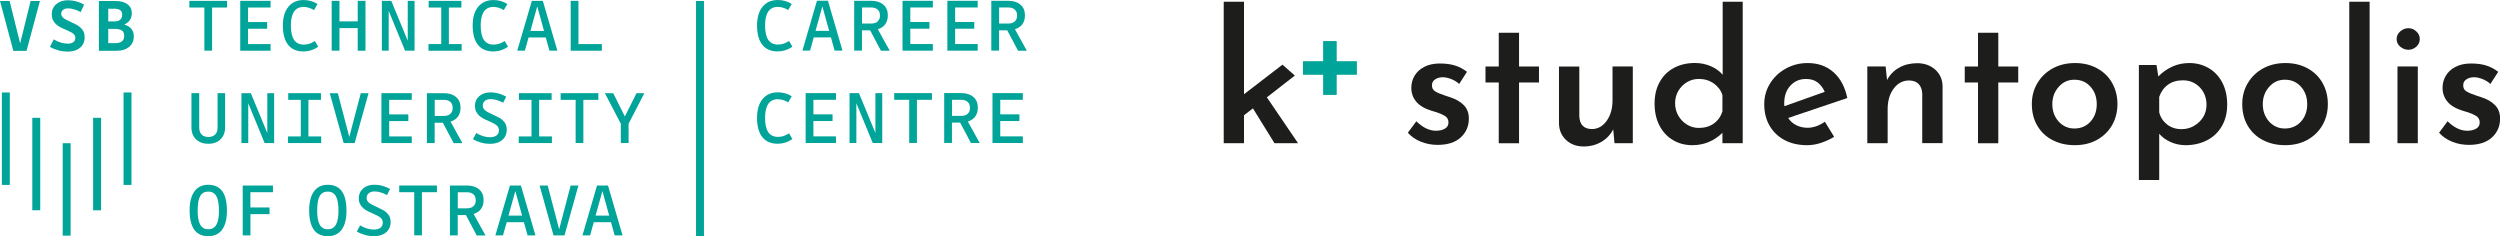<?xml version="1.0" encoding="UTF-8"?><svg id="Layer_2" xmlns="http://www.w3.org/2000/svg" viewBox="0 0 505.22 47.72"><defs><style>.cls-1{fill:#1d1d1b;}.cls-2{fill:#00a499;}</style></defs><g id="UNI_finish"><polygon class="cls-2" points="274.21 12.37 270.13 12.37 270.13 8.3 267.39 8.3 267.39 12.37 263.32 12.37 263.32 15.11 267.39 15.11 267.39 19.18 270.13 19.18 270.13 15.11 274.21 15.11 274.21 12.37"/><path class="cls-1" d="M253.2,21.9l-1.8,1.39v5.65h-4.1V.35h4.1v18.69l7.77-5.97,2.5,2.2-5.65,4.4,6.3,9.27h-4.76l-4.36-7.04Z"/><path class="cls-1" d="M287.13,28.63c-1.06-.43-1.94-1.03-2.62-1.81l1.72-2.31c1.29,1.27,2.62,1.91,3.96,1.91.73,0,1.34-.14,1.81-.42.48-.28.72-.7.72-1.26s-.25-1.03-.73-1.32c-.49-.29-1.03-.53-1.63-.72-.6-.18-.98-.3-1.15-.35-1.34-.42-2.35-1.02-3.01-1.81-.66-.79-.99-1.73-.99-2.8,0-.86.21-1.66.64-2.4.43-.75,1.07-1.35,1.94-1.81s1.92-.7,3.17-.7c1.17,0,2.19.13,3.06.4.87.27,1.68.7,2.44,1.28l-1.58,2.46c-.44-.42-.97-.74-1.59-.99-.62-.24-1.19-.37-1.7-.37-.64,0-1.16.15-1.58.44s-.62.67-.62,1.14c-.03.56.18.98.62,1.26.44.28,1.15.58,2.13.9.42.12.68.21.81.26,1.22.39,2.17.93,2.86,1.63s1.03,1.61,1.03,2.73c0,1.51-.54,2.78-1.63,3.79-1.09,1.01-2.65,1.52-4.67,1.52-1.2,0-2.33-.21-3.39-.64Z"/><path class="cls-1" d="M306.98,6.62v6.82h4.03v3.23h-4.03v12.28h-4.1v-12.28h-2.68v-3.23h2.68v-6.82h4.1Z"/><path class="cls-1" d="M329.97,13.43v15.51h-3.7l-.26-2.79c-.54,1.05-1.33,1.89-2.38,2.51-1.05.62-2.25.94-3.59.94-1.42,0-2.6-.43-3.54-1.3-.94-.87-1.42-1.99-1.45-3.35v-11.51h4.11v10.04c.07,1.71.92,2.58,2.53,2.6,1.2,0,2.19-.55,2.99-1.65.79-1.1,1.19-2.48,1.19-4.14v-6.86h4.1Z"/><path class="cls-1" d="M352.18.35v28.59h-4.1v-2.09c-1.71,1.66-3.74,2.49-6.09,2.49-1.44,0-2.74-.34-3.9-1.03-1.16-.68-2.07-1.66-2.73-2.93-.66-1.27-.99-2.75-.99-4.44s.35-3.15,1.05-4.4c.7-1.25,1.66-2.19,2.9-2.84,1.23-.65,2.63-.97,4.2-.97,1.12,0,2.19.21,3.19.64,1,.43,1.81,1.01,2.42,1.74V.35h4.07ZM346.32,24.98c.83-.59,1.42-1.41,1.76-2.46v-3.3c-.29-.95-.88-1.73-1.74-2.35-.87-.61-1.88-.92-3.02-.92-.86,0-1.65.21-2.38.64-.73.43-1.32,1.01-1.76,1.76-.44.74-.66,1.58-.66,2.51s.22,1.77.66,2.53c.44.76,1.03,1.35,1.76,1.8s1.53.66,2.38.66c1.17,0,2.17-.29,3.01-.88Z"/><path class="cls-1" d="M368.79,24.61l1.87,3.04c-.83.51-1.72.92-2.68,1.23-.95.31-1.87.46-2.75.46-1.78,0-3.33-.35-4.64-1.06-1.31-.71-2.31-1.69-3.01-2.93-.7-1.25-1.05-2.68-1.05-4.29,0-1.52.39-2.91,1.17-4.18.78-1.27,1.84-2.28,3.19-3.02,1.34-.74,2.81-1.12,4.4-1.12,2.1,0,3.85.62,5.24,1.85,1.39,1.24,2.32,2.97,2.79,5.22l-11.95,4.03c.42.64.96,1.12,1.65,1.47.68.34,1.44.51,2.27.51,1.15,0,2.31-.4,3.48-1.21ZM361.8,17.32c-.82.9-1.23,2.08-1.23,3.52,0,.27.01.48.04.62l8.14-2.9c-.32-.76-.78-1.38-1.39-1.87-.61-.49-1.41-.73-2.38-.73-1.3,0-2.35.45-3.17,1.36Z"/><path class="cls-1" d="M391.09,14.07c.96.87,1.46,1.99,1.48,3.35v11.51h-4.11v-10.04c-.05-.81-.29-1.44-.71-1.9-.43-.47-1.07-.71-1.92-.73-1.27,0-2.32.54-3.13,1.63-.82,1.09-1.23,2.48-1.23,4.16v6.89h-4.11v-15.51h3.7l.29,2.75c.56-1.08,1.37-1.91,2.44-2.51,1.06-.6,2.29-.9,3.68-.9s2.65.43,3.61,1.3Z"/><path class="cls-1" d="M403.83,6.62v6.82h4.03v3.23h-4.03v12.28h-4.1v-12.28h-2.68v-3.23h2.68v-6.82h4.1Z"/><path class="cls-1" d="M411.73,16.81c.74-1.27,1.78-2.27,3.1-2.99,1.32-.72,2.82-1.08,4.51-1.08s3.18.36,4.49,1.08c1.31.72,2.32,1.71,3.02,2.97s1.06,2.67,1.06,4.23-.35,2.98-1.06,4.23-1.72,2.25-3.02,2.99c-1.31.73-2.82,1.1-4.53,1.1s-3.15-.34-4.47-1.01c-1.32-.67-2.35-1.64-3.1-2.9-.75-1.26-1.12-2.73-1.12-4.42,0-1.54.37-2.94,1.12-4.22ZM416.03,24.56c.86.94,1.92,1.41,3.19,1.41s2.4-.46,3.24-1.39c.84-.93,1.27-2.1,1.27-3.52s-.42-2.6-1.27-3.54c-.84-.94-1.92-1.41-3.24-1.41s-2.33.48-3.19,1.45-1.28,2.13-1.28,3.5.43,2.56,1.28,3.5Z"/><path class="cls-1" d="M446.35,13.76c1.17.69,2.09,1.66,2.75,2.93.66,1.27.99,2.75.99,4.44s-.36,3.12-1.08,4.36c-.72,1.25-1.72,2.2-3.01,2.86-1.28.66-2.73.99-4.34.99-1.03,0-2.02-.21-2.97-.62-.95-.42-1.73-.98-2.34-1.69v9.35h-4.11V13.14h3.56l.37,2.31c.81-.83,1.74-1.49,2.8-1.98,1.06-.49,2.22-.73,3.46-.73,1.44,0,2.75.34,3.92,1.03ZM443.36,25.44c.77-.43,1.39-1.01,1.85-1.74.46-.73.7-1.56.7-2.49,0-1.44-.46-2.63-1.37-3.57-.92-.94-2.05-1.41-3.39-1.41-1.2,0-2.21.29-3.02.88-.82.59-1.41,1.41-1.78,2.46v3.12c.24,1,.78,1.82,1.59,2.46.82.64,1.79.95,2.91.95.9,0,1.74-.21,2.51-.64Z"/><path class="cls-1" d="M454.25,16.81c.74-1.27,1.78-2.27,3.1-2.99,1.32-.72,2.82-1.08,4.51-1.08s3.18.36,4.49,1.08c1.31.72,2.32,1.71,3.02,2.97s1.06,2.67,1.06,4.23-.35,2.98-1.06,4.23-1.72,2.25-3.02,2.99c-1.31.73-2.82,1.1-4.53,1.1s-3.15-.34-4.47-1.01c-1.32-.67-2.35-1.64-3.1-2.9-.75-1.26-1.12-2.73-1.12-4.42,0-1.54.37-2.94,1.12-4.22ZM458.56,24.56c.86.94,1.92,1.41,3.19,1.41s2.4-.46,3.24-1.39c.84-.93,1.27-2.1,1.27-3.52s-.42-2.6-1.27-3.54c-.84-.94-1.92-1.41-3.24-1.41s-2.33.48-3.19,1.45-1.28,2.13-1.28,3.5.43,2.56,1.28,3.5Z"/><path class="cls-1" d="M478.87.35v28.59h-4.11V.35h4.11Z"/><path class="cls-1" d="M485.06,6.34c.49-.43,1.04-.64,1.65-.64s1.12.21,1.59.64c.48.43.71.95.71,1.56s-.24,1.13-.71,1.54c-.48.42-1.01.62-1.59.62s-1.16-.21-1.65-.62-.73-.93-.73-1.54.24-1.13.73-1.56ZM488.61,13.43v15.51h-4.11v-15.51h4.11Z"/><path class="cls-1" d="M495.53,28.63c-1.06-.43-1.94-1.03-2.62-1.81l1.72-2.31c1.29,1.27,2.62,1.91,3.96,1.91.73,0,1.34-.14,1.81-.42.48-.28.72-.7.72-1.26s-.25-1.03-.73-1.32c-.49-.29-1.03-.53-1.63-.72-.6-.18-.98-.3-1.15-.35-1.34-.42-2.35-1.02-3.01-1.81-.66-.79-.99-1.73-.99-2.8,0-.86.21-1.66.64-2.4.43-.75,1.07-1.35,1.94-1.81s1.92-.7,3.17-.7c1.17,0,2.19.13,3.06.4.87.27,1.68.7,2.44,1.28l-1.58,2.46c-.44-.42-.97-.74-1.59-.99-.62-.24-1.19-.37-1.7-.37-.64,0-1.16.15-1.58.44s-.62.67-.62,1.14c-.03.56.18.98.62,1.26.44.28,1.15.58,2.13.9.42.12.68.21.81.26,1.22.39,2.17.93,2.86,1.63s1.03,1.61,1.03,2.73c0,1.51-.54,2.78-1.63,3.79-1.09,1.01-2.65,1.52-4.67,1.52-1.2,0-2.33-.21-3.39-.64Z"/><path class="cls-2" d="M157.16,10.39c-1.36,0-2.39-.45-3.1-1.34-.71-.89-1.07-2.19-1.07-3.9,0-1.61.37-2.87,1.11-3.78.74-.91,1.77-1.37,3.07-1.37.53,0,1.02.06,1.48.19.46.13.91.33,1.35.61l-.72,1.23c-.35-.22-.7-.38-1.05-.48-.35-.1-.69-.16-1.03-.16-.86,0-1.51.31-1.94.94s-.65,1.56-.65,2.81.21,2.26.64,2.9,1.08.96,1.96.96c.4,0,.77-.05,1.1-.16.33-.1.72-.29,1.15-.56l.67,1.15c-.44.31-.91.55-1.42.71-.51.16-1.03.24-1.56.24Z"/><path class="cls-2" d="M170.27,10.23h-1.6l-.75-2.67h-3.47l-.75,2.67h-1.54l2.94-10.08h2.22l2.94,10.08ZM166.19,1.28l-1.38,4.96h2.75l-1.37-4.96Z"/><path class="cls-2" d="M174.19,6.11v4.12h-1.57V.16h3.44c1.03,0,1.84.26,2.45.78.61.52.91,1.23.91,2.15,0,.72-.17,1.31-.52,1.8-.35.48-.85.82-1.5,1.02l2.4,4.34h-1.77l-2.19-4.12h-1.63ZM177.83,3.11c0-.51-.16-.9-.47-1.18-.32-.28-.75-.42-1.31-.42h-1.85v3.25h1.85c.57,0,1.01-.14,1.32-.43s.47-.69.47-1.22Z"/><path class="cls-2" d="M183.96,8.9h4.56v1.34h-6.13V.16h6.13v1.35h-4.56v2.94h3.87v1.35h-3.87v3.09Z"/><path class="cls-2" d="M193.02,8.9h4.56v1.34h-6.13V.16h6.13v1.35h-4.56v2.94h3.87v1.35h-3.87v3.09Z"/><path class="cls-2" d="M201.9,6.11v4.12h-1.57V.16h3.44c1.03,0,1.84.26,2.45.78.61.52.91,1.23.91,2.15,0,.72-.17,1.31-.52,1.8-.35.48-.85.82-1.5,1.02l2.4,4.34h-1.77l-2.19-4.12h-1.63ZM205.54,3.11c0-.51-.16-.9-.47-1.18-.32-.28-.75-.42-1.31-.42h-1.85v3.25h1.85c.57,0,1.01-.14,1.32-.43s.47-.69.47-1.22Z"/><path class="cls-2" d="M157.16,29.05c-1.36,0-2.39-.45-3.1-1.34-.71-.89-1.07-2.19-1.07-3.9,0-1.61.37-2.87,1.11-3.78.74-.91,1.77-1.37,3.07-1.37.53,0,1.02.06,1.48.19.46.13.91.33,1.35.61l-.72,1.23c-.35-.22-.7-.38-1.05-.48-.35-.1-.69-.16-1.03-.16-.86,0-1.51.31-1.94.94s-.65,1.56-.65,2.81.21,2.26.64,2.9,1.08.96,1.96.96c.4,0,.77-.05,1.1-.16.33-.1.72-.29,1.15-.56l.67,1.15c-.44.31-.91.55-1.42.71-.51.16-1.03.24-1.56.24Z"/><path class="cls-2" d="M164.38,27.56h4.56v1.34h-6.13v-10.08h6.13v1.35h-4.56v2.94h3.87v1.35h-3.87v3.09Z"/><path class="cls-2" d="M178.28,28.9h-1.91l-3.31-8.04v8.04h-1.38v-10.08h1.9l3.33,8.06v-8.06h1.38v10.08Z"/><path class="cls-2" d="M185.3,20.17v8.72h-1.56v-8.72h-3.03v-1.35h7.62v1.35h-3.03Z"/><path class="cls-2" d="M192.38,24.77v4.12h-1.57v-10.08h3.44c1.03,0,1.84.26,2.45.78.61.52.91,1.23.91,2.15,0,.72-.17,1.31-.52,1.8-.35.48-.85.82-1.5,1.02l2.4,4.34h-1.77l-2.19-4.12h-1.63ZM196.02,21.77c0-.51-.16-.9-.47-1.18-.32-.28-.75-.42-1.31-.42h-1.85v3.25h1.85c.57,0,1.01-.14,1.32-.43s.47-.69.47-1.22Z"/><path class="cls-2" d="M202.14,27.56h4.56v1.34h-6.13v-10.08h6.13v1.35h-4.56v2.94h3.87v1.35h-3.87v3.09Z"/><rect class="cls-2" x="140.66" y=".2" width="1.6" height="47.5"/><rect class="cls-2" x=".38" y="18.69" width="1.6" height="18.68"/><rect class="cls-2" x="18.82" y="23.81" width="1.6" height="18.69"/><rect class="cls-2" x="24.97" y="18.69" width="1.6" height="18.68"/><rect class="cls-2" x="12.67" y="28.94" width="1.6" height="18.68"/><rect class="cls-2" x="6.53" y="23.81" width="1.6" height="18.68"/><path class="cls-2" d="M8.07.2l-2.71,10.08h-2.66L0,.2h1.94l2.13,8.57L6.19.2h1.88Z"/><path class="cls-2" d="M17.11,7.51c0,.89-.31,1.6-.93,2.13s-1.47.79-2.53.79c-.59,0-1.2-.08-1.84-.25-.63-.17-1.2-.4-1.71-.7l.75-1.52c.51.29.99.51,1.45.65.46.14.92.21,1.38.21.49,0,.87-.1,1.14-.3s.4-.5.4-.88c0-.29-.11-.55-.34-.77-.23-.22-.74-.5-1.52-.83-.59-.25-1.02-.45-1.3-.61-.27-.16-.51-.33-.71-.51-.3-.27-.52-.57-.67-.91-.15-.34-.22-.71-.22-1.13,0-.84.3-1.52.9-2.04.6-.52,1.39-.79,2.38-.79.57,0,1.13.08,1.68.23.55.15,1.07.37,1.57.65l-.68,1.51c-.48-.25-.93-.44-1.35-.56s-.83-.19-1.22-.19c-.43,0-.76.1-1,.3s-.37.46-.37.78c0,.29.12.55.35.78.23.23.75.52,1.55.87.57.26.99.47,1.26.62.27.16.5.32.68.5.31.26.54.55.68.89.15.33.22.7.22,1.1Z"/><path class="cls-2" d="M20,.2h3.31c1.04,0,1.85.22,2.44.65.59.44.89,1.05.89,1.83,0,.53-.13.99-.4,1.38-.26.39-.64.69-1.13.9.63.19,1.11.48,1.44.88.33.4.49.89.49,1.48,0,.91-.31,1.63-.94,2.15-.63.52-1.47.79-2.53.79h-3.58V.2ZM24.7,2.98c0-.41-.13-.72-.4-.92-.26-.2-.67-.3-1.22-.3h-1.2v2.57h1.2c.54,0,.94-.11,1.21-.34.27-.23.4-.56.4-1.01ZM25.1,7.24c0-.49-.15-.84-.46-1.07-.31-.22-.79-.33-1.45-.33h-1.31v2.88h1.4c.61,0,1.07-.12,1.37-.37.3-.24.45-.61.45-1.11Z"/><path class="cls-2" d="M42.86,1.52v8.72h-1.56V1.52h-3.03V.17h7.62v1.35h-3.03Z"/><path class="cls-2" d="M50.12,8.91h4.56v1.34h-6.13V.17h6.13v1.35h-4.56v2.94h3.87v1.35h-3.87v3.09Z"/><path class="cls-2" d="M61.33,10.4c-1.36,0-2.39-.45-3.1-1.34-.71-.89-1.07-2.19-1.07-3.9,0-1.61.37-2.87,1.11-3.78.74-.91,1.77-1.37,3.07-1.37.53,0,1.02.06,1.48.19.46.13.91.33,1.35.61l-.72,1.23c-.35-.22-.7-.38-1.05-.48-.35-.1-.69-.16-1.03-.16-.86,0-1.51.31-1.94.94s-.65,1.56-.65,2.81.21,2.26.64,2.9,1.08.96,1.96.96c.4,0,.77-.05,1.1-.16.33-.1.72-.29,1.15-.56l.67,1.15c-.44.31-.91.55-1.42.71-.51.16-1.03.24-1.56.24Z"/><path class="cls-2" d="M68.6,5.67v4.57h-1.57V.17h1.57v4.15h3.69V.17h1.57v10.08h-1.57v-4.57h-3.69Z"/><path class="cls-2" d="M83.77,10.24h-1.91l-3.31-8.04v8.04h-1.38V.17h1.9l3.33,8.06V.17h1.38v10.08Z"/><path class="cls-2" d="M93.29,8.91v1.34h-6.7v-1.34h2.58V1.52h-2.54V.17h6.61v1.35h-2.53v7.39h2.58Z"/><path class="cls-2" d="M99.69,10.4c-1.36,0-2.39-.45-3.1-1.34-.71-.89-1.07-2.19-1.07-3.9,0-1.61.37-2.87,1.11-3.78.74-.91,1.77-1.37,3.07-1.37.53,0,1.02.06,1.48.19.46.13.91.33,1.35.61l-.72,1.23c-.35-.22-.7-.38-1.05-.48-.35-.1-.69-.16-1.03-.16-.86,0-1.51.31-1.94.94s-.65,1.56-.65,2.81.21,2.26.64,2.9,1.08.96,1.96.96c.4,0,.77-.05,1.1-.16.33-.1.72-.29,1.15-.56l.67,1.15c-.44.31-.91.55-1.42.71-.51.16-1.03.24-1.56.24Z"/><path class="cls-2" d="M112.64,10.24h-1.6l-.75-2.67h-3.47l-.75,2.67h-1.54L107.48.17h2.22l2.94,10.08ZM108.57,1.29l-1.38,4.96h2.75l-1.37-4.96Z"/><path class="cls-2" d="M116.9,8.91h4.73v1.34h-6.3V.17h1.57v8.74Z"/><path class="cls-2" d="M42.12,27.68c.59,0,1.05-.17,1.37-.5.32-.33.48-.8.48-1.42v-6.94h1.52v6.94c0,1-.31,1.79-.93,2.4-.62.6-1.43.9-2.45.9s-1.85-.3-2.48-.9c-.63-.6-.94-1.4-.94-2.4v-6.94h1.57v6.94c0,.61.16,1.08.48,1.42.32.33.78.5,1.37.5Z"/><path class="cls-2" d="M55.39,28.91h-1.91l-3.31-8.04v8.04h-1.38v-10.08h1.9l3.33,8.06v-8.06h1.38v10.08Z"/><path class="cls-2" d="M64.91,27.57v1.34h-6.7v-1.34h2.58v-7.39h-2.54v-1.35h6.61v1.35h-2.53v7.39h2.58Z"/><path class="cls-2" d="M74.48,18.83l-2.81,10.08h-2.22l-2.81-10.08h1.63l2.32,8.85,2.32-8.85h1.59Z"/><path class="cls-2" d="M78.65,27.57h4.56v1.34h-6.13v-10.08h6.13v1.35h-4.56v2.94h3.87v1.35h-3.87v3.09Z"/><path class="cls-2" d="M87.84,24.79v4.12h-1.57v-10.08h3.44c1.03,0,1.84.26,2.45.78.61.52.91,1.23.91,2.15,0,.72-.17,1.31-.52,1.8-.35.48-.85.82-1.5,1.02l2.4,4.34h-1.77l-2.19-4.12h-1.63ZM91.48,21.78c0-.51-.16-.9-.47-1.18-.32-.28-.75-.42-1.31-.42h-1.85v3.25h1.85c.57,0,1.01-.14,1.32-.43s.47-.69.47-1.22Z"/><path class="cls-2" d="M102.41,26.22c0,.86-.31,1.55-.92,2.07s-1.44.78-2.47.78c-.58,0-1.18-.08-1.79-.25-.61-.17-1.16-.4-1.65-.7l.67-1.23c.5.29.97.5,1.43.64.46.14.91.2,1.37.2.56,0,1-.12,1.31-.37s.47-.59.47-1.05c0-.33-.12-.63-.37-.89-.25-.26-.8-.57-1.65-.93-.57-.25-.99-.45-1.26-.61-.27-.16-.5-.32-.68-.48-.3-.27-.52-.57-.67-.89-.15-.33-.22-.69-.22-1.1,0-.81.29-1.47.87-1.98.58-.51,1.34-.76,2.29-.76.55,0,1.09.07,1.62.22.53.15,1.04.36,1.54.64l-.62,1.23c-.46-.25-.89-.43-1.31-.55s-.82-.18-1.21-.18c-.5,0-.89.12-1.17.36-.29.24-.43.55-.43.95,0,.33.13.62.38.88.25.25.81.57,1.66.94.56.26.97.46,1.24.61.27.15.5.31.68.47.31.27.54.57.68.89.15.33.22.69.22,1.08Z"/><path class="cls-2" d="M111.53,27.57v1.34h-6.7v-1.34h2.58v-7.39h-2.54v-1.35h6.61v1.35h-2.53v7.39h2.58Z"/><path class="cls-2" d="M117.89,20.18v8.72h-1.56v-8.72h-3.03v-1.35h7.62v1.35h-3.03Z"/><path class="cls-2" d="M127.03,25v3.9h-1.57v-3.9l-3.22-6.17h1.68l2.36,4.71,2.35-4.71h1.59l-3.19,6.17Z"/><path class="cls-2" d="M45.86,42.58c0,1.67-.32,2.94-.97,3.83-.65.88-1.58,1.32-2.81,1.32s-2.2-.44-2.82-1.31-.94-2.18-.94-3.93c0-1.66.33-2.93.98-3.82.65-.89,1.58-1.33,2.78-1.33,1.27,0,2.21.44,2.84,1.31.63.87.94,2.18.94,3.93ZM39.94,42.48c0,1.33.17,2.3.52,2.92.35.62.89.93,1.63.93s1.29-.31,1.64-.92c.35-.61.52-1.56.52-2.85s-.17-2.27-.52-2.9c-.35-.63-.89-.94-1.64-.94s-1.29.3-1.63.9c-.34.6-.51,1.55-.51,2.85Z"/><path class="cls-2" d="M50.61,43.29v4.28h-1.56v-10.08h6.11v1.35h-4.56v3.09h3.87v1.35h-3.87Z"/><path class="cls-2" d="M70.02,42.58c0,1.67-.32,2.94-.97,3.83-.65.88-1.58,1.32-2.81,1.32s-2.2-.44-2.82-1.31-.94-2.18-.94-3.93c0-1.66.33-2.93.98-3.82.65-.89,1.58-1.33,2.78-1.33,1.27,0,2.21.44,2.84,1.31.63.87.94,2.18.94,3.93ZM64.09,42.48c0,1.33.17,2.3.52,2.92.35.62.89.93,1.63.93s1.29-.31,1.64-.92c.35-.61.52-1.56.52-2.85s-.17-2.27-.52-2.9c-.35-.63-.89-.94-1.64-.94s-1.29.3-1.63.9c-.34.6-.51,1.55-.51,2.85Z"/><path class="cls-2" d="M78.94,44.88c0,.86-.31,1.55-.92,2.07s-1.44.78-2.47.78c-.58,0-1.18-.08-1.79-.25-.61-.17-1.16-.4-1.65-.7l.67-1.23c.5.29.97.5,1.43.64.46.14.91.2,1.37.2.56,0,1-.12,1.31-.37s.47-.59.47-1.05c0-.33-.12-.63-.37-.89-.25-.26-.8-.57-1.65-.93-.57-.25-.99-.45-1.26-.61-.27-.16-.5-.32-.68-.48-.3-.27-.52-.57-.67-.89-.15-.33-.22-.69-.22-1.1,0-.81.29-1.47.87-1.98.58-.51,1.34-.76,2.29-.76.55,0,1.09.07,1.62.22.53.15,1.04.36,1.54.64l-.62,1.23c-.46-.25-.89-.43-1.31-.55s-.82-.18-1.21-.18c-.5,0-.89.12-1.17.36-.29.24-.43.55-.43.95,0,.33.13.62.38.88.25.25.81.57,1.66.94.56.26.97.46,1.24.61.27.15.5.31.68.47.31.27.54.57.68.89.15.33.22.69.22,1.08Z"/><path class="cls-2" d="M85.27,38.84v8.72h-1.56v-8.72h-3.03v-1.35h7.62v1.35h-3.03Z"/><path class="cls-2" d="M92.5,43.45v4.12h-1.57v-10.08h3.44c1.03,0,1.84.26,2.45.78.61.52.91,1.23.91,2.15,0,.72-.17,1.31-.52,1.8-.35.48-.85.82-1.5,1.02l2.4,4.34h-1.77l-2.19-4.12h-1.63ZM96.14,40.45c0-.51-.16-.9-.47-1.18-.32-.28-.75-.42-1.31-.42h-1.85v3.25h1.85c.57,0,1.01-.14,1.32-.43s.47-.69.47-1.22Z"/><path class="cls-2" d="M108.22,47.57h-1.6l-.75-2.67h-3.47l-.75,2.67h-1.54l2.94-10.08h2.22l2.94,10.08ZM104.14,38.61l-1.38,4.96h2.75l-1.37-4.96Z"/><path class="cls-2" d="M116.89,37.49l-2.81,10.08h-2.22l-2.81-10.08h1.63l2.32,8.85,2.32-8.85h1.59Z"/><path class="cls-2" d="M125.82,47.57h-1.6l-.75-2.67h-3.47l-.75,2.67h-1.54l2.94-10.08h2.22l2.94,10.08ZM121.74,38.61l-1.38,4.96h2.75l-1.37-4.96Z"/></g></svg>